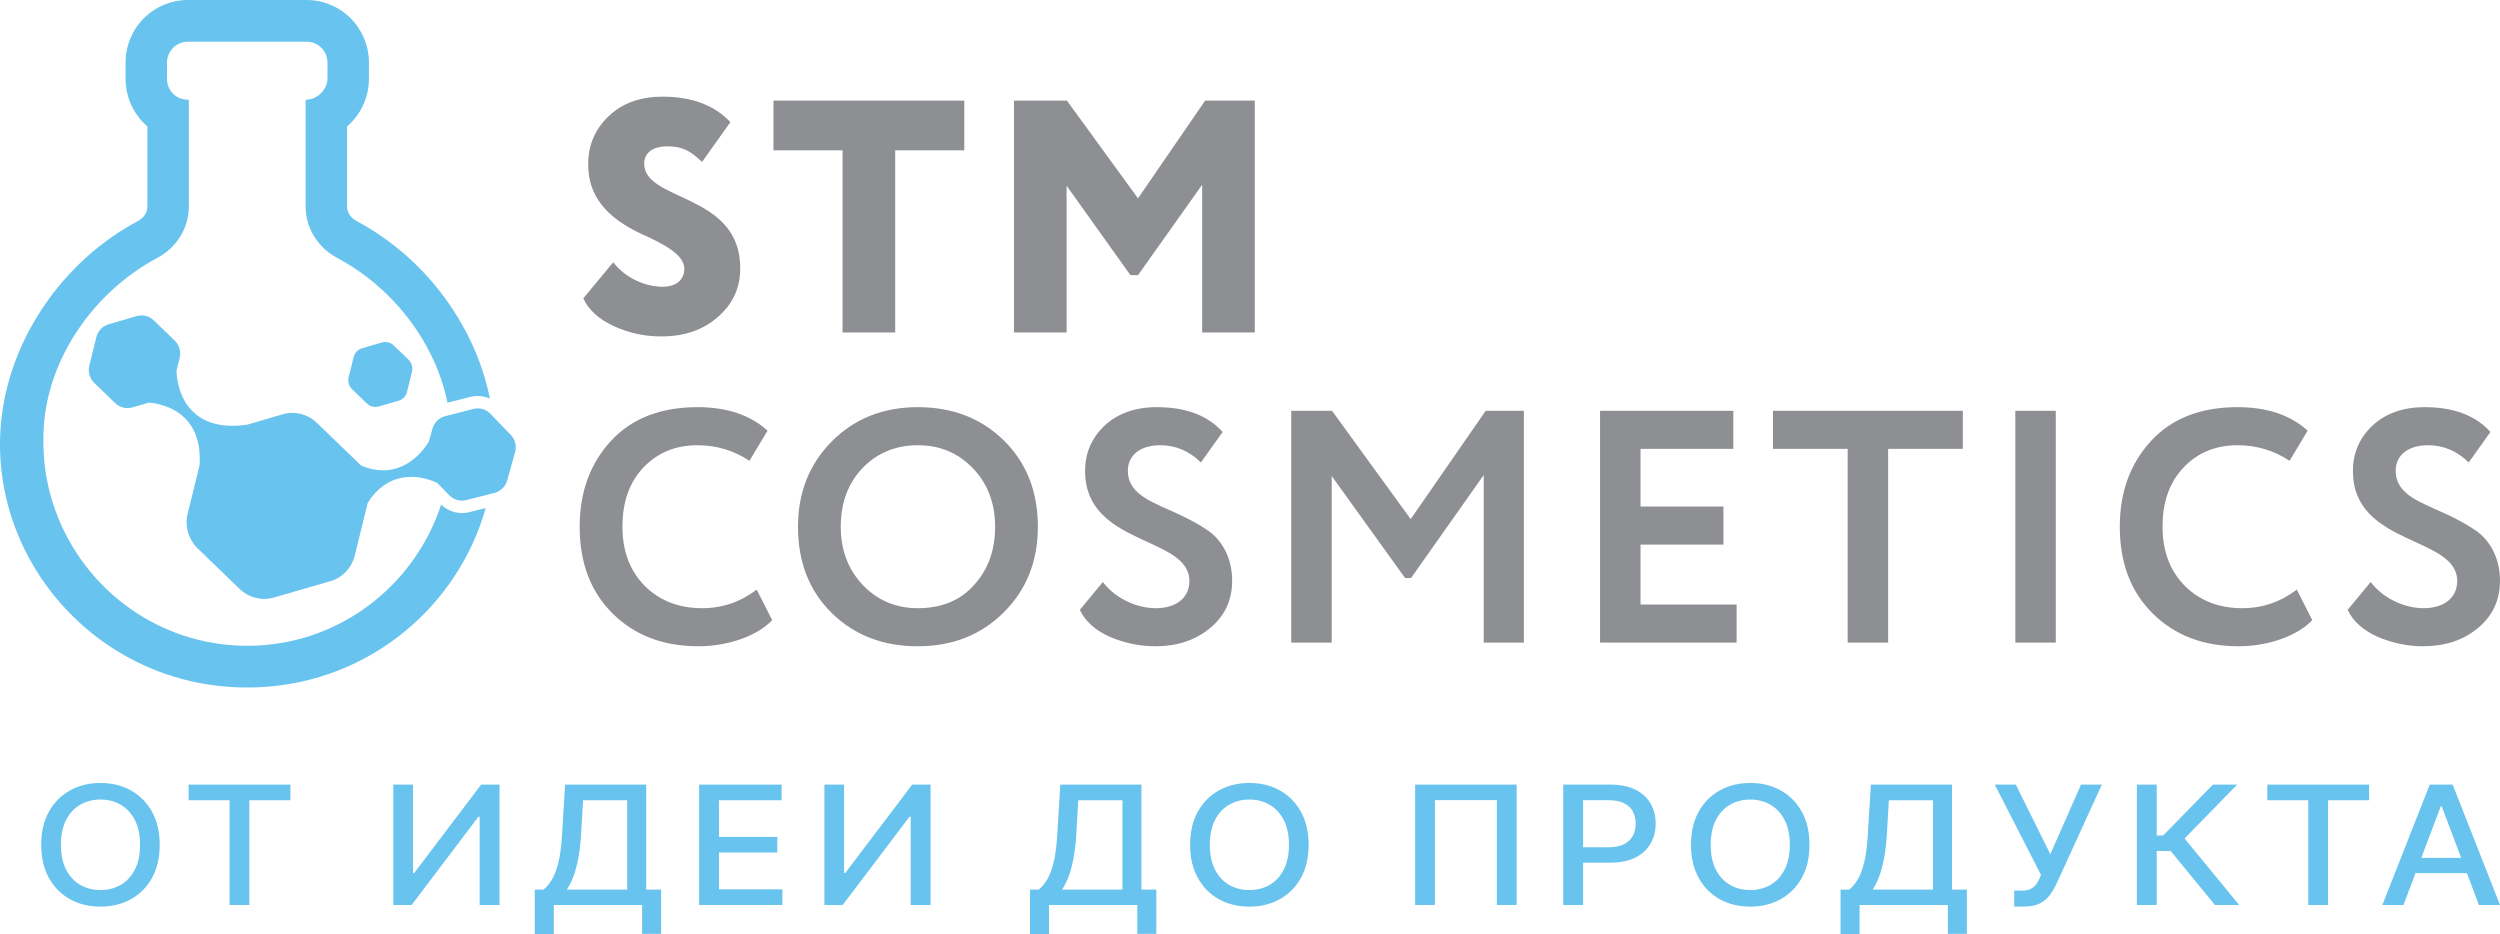 <?xml version="1.0" encoding="UTF-8"?>
<svg xmlns="http://www.w3.org/2000/svg" width="182" height="68" viewBox="0 0 182 68" fill="none">
  <path fill-rule="evenodd" clip-rule="evenodd" d="M22.327 3.036C22.745 3.036 23.124 3.207 23.398 3.482C23.672 3.757 23.841 4.139 23.841 4.56V5.733C23.841 6.538 23.05 7.257 22.327 7.257C22.286 7.257 22.25 7.295 22.25 7.335V15.028C22.25 15.811 22.471 16.555 22.862 17.197C23.263 17.851 23.841 18.399 24.544 18.774C26.842 19.997 28.855 21.83 30.321 24.008C31.409 25.624 32.197 27.43 32.578 29.319L34.241 28.894C34.617 28.798 35.005 28.807 35.368 28.909C35.469 28.938 35.567 28.973 35.663 29.016C35.21 26.756 34.287 24.486 32.818 22.305C31.078 19.721 28.695 17.55 25.954 16.09C25.742 15.977 25.557 15.812 25.431 15.606C25.324 15.43 25.266 15.234 25.266 15.028V9.204C25.356 9.126 25.443 9.046 25.527 8.961C26.381 8.106 26.858 6.946 26.858 5.733V4.56C26.858 3.348 26.381 2.188 25.529 1.333C24.678 0.478 23.529 0 22.327 0H13.671C12.47 0 11.32 0.478 10.47 1.333C9.618 2.188 9.141 3.348 9.141 4.56V5.733C9.141 6.946 9.618 8.106 10.471 8.961C10.555 9.046 10.642 9.126 10.732 9.204V15.028C10.732 15.234 10.674 15.43 10.568 15.606C10.442 15.812 10.256 15.977 10.044 16.09C7.303 17.55 4.92 19.721 3.181 22.305C-4.959 34.389 3.582 49.188 16.833 50.014C17.519 50.057 18.209 50.061 18.896 50.029C26.997 49.642 33.384 44.039 35.36 36.98L34.167 37.285C33.81 37.377 33.44 37.372 33.092 37.283L33.04 37.27C32.698 37.173 32.379 36.992 32.114 36.735C30.3 42.289 25.341 46.406 19.358 46.952C17.877 47.087 16.376 47.001 14.921 46.692C8.667 45.366 3.862 40.079 3.217 33.559H3.229C3.148 32.748 3.133 31.917 3.187 31.072C3.348 28.552 4.257 26.118 5.678 24.008C7.144 21.83 9.157 19.997 11.455 18.774C12.158 18.399 12.736 17.851 13.136 17.197C13.528 16.555 13.749 15.811 13.749 15.028V7.335C13.749 7.29 13.716 7.257 13.671 7.257C12.826 7.257 12.157 6.596 12.157 5.733V4.56C12.157 4.139 12.327 3.757 12.601 3.482C12.875 3.207 13.254 3.036 13.671 3.036H22.327ZM29.014 29.176C29.323 29.087 29.557 28.835 29.634 28.522L29.993 27.06C30.07 26.747 29.973 26.412 29.748 26.19L28.67 25.15C28.439 24.926 28.107 24.843 27.799 24.932L26.361 25.354C26.052 25.443 25.819 25.695 25.742 26.008L25.384 27.463C25.307 27.776 25.404 28.111 25.629 28.333L26.707 29.373C26.939 29.597 27.27 29.68 27.578 29.591L29.014 29.176ZM12.848 27.001L13.082 26.048C13.192 25.601 13.054 25.124 12.733 24.807L11.194 23.321C10.863 23.001 10.391 22.884 9.95 23.011L7.898 23.612C7.458 23.739 7.123 24.099 7.013 24.546L6.503 26.623C6.393 27.07 6.531 27.547 6.853 27.864L8.391 29.35C8.722 29.669 9.194 29.787 9.635 29.66L10.845 29.311C12.751 29.483 14.761 30.695 14.523 33.895L13.659 37.407C13.439 38.303 13.717 39.261 14.361 39.896L17.447 42.876C18.111 43.517 19.059 43.753 19.943 43.498L24.053 42.311C24.937 42.056 25.607 41.334 25.828 40.439L26.769 36.608C28.157 34.411 30.243 34.429 31.83 35.155L32.711 36.06C33.033 36.389 33.501 36.521 33.946 36.408L36.012 35.88C36.447 35.763 36.801 35.417 36.925 34.974L37.499 32.913C37.622 32.47 37.508 31.991 37.187 31.662L35.697 30.119C35.376 29.79 34.907 29.658 34.463 29.771L32.396 30.3C31.961 30.416 31.607 30.762 31.484 31.205L31.22 32.151C30.302 33.643 28.563 34.879 26.271 33.884C26.233 33.843 26.195 33.802 26.155 33.763L23.069 30.783C22.406 30.142 21.457 29.906 20.574 30.161L18.016 30.911C14.224 31.488 12.929 29.11 12.848 27.001Z" fill="#68C3EE"></path>
  <path d="M49.818 19.574C49.818 20.37 49.219 20.876 48.237 20.876C46.991 20.876 45.53 20.249 44.644 19.092L42.464 21.72C42.847 22.564 43.59 23.239 44.692 23.745C45.794 24.251 46.944 24.492 48.141 24.492C49.794 24.492 51.159 24.034 52.237 23.094C53.339 22.154 53.89 20.972 53.89 19.526C53.89 14.028 46.896 14.704 46.896 11.907C46.896 11.136 47.519 10.653 48.572 10.653C49.722 10.653 50.249 10.991 51.111 11.787L53.171 8.893C52.022 7.663 50.369 7.037 48.237 7.037C46.608 7.037 45.291 7.519 44.309 8.459C43.326 9.399 42.823 10.557 42.823 11.907C42.776 15.09 45.363 16.464 47.351 17.332C48.716 17.983 49.818 18.682 49.818 19.574ZM61.338 10.943V24.203H65.17V10.943H70.201V7.326H56.308V10.943H61.338ZM77.649 24.203V13.522L82.296 20.032H82.847L87.517 13.45V24.203H91.35V7.326H87.733L82.847 14.439L77.673 7.326H73.816V24.203H77.649Z" fill="#8D8F92"></path>
  <path d="M55.088 42.925C53.914 43.818 52.597 44.276 51.111 44.276C49.411 44.276 47.997 43.721 46.919 42.636C45.842 41.527 45.315 40.105 45.315 38.344C45.315 36.536 45.818 35.114 46.848 34.029C47.878 32.944 49.195 32.413 50.776 32.413C52.165 32.413 53.435 32.799 54.561 33.547L55.878 31.353C54.633 30.219 52.932 29.641 50.776 29.641C48.093 29.641 45.985 30.46 44.476 32.1C42.967 33.739 42.201 35.813 42.201 38.344C42.201 40.972 42.991 43.07 44.596 44.661C46.201 46.253 48.285 47.048 50.848 47.048C53.028 47.048 55.16 46.277 56.214 45.144L55.088 42.925ZM58.094 38.344C58.094 40.924 58.909 43.022 60.562 44.637C62.214 46.253 64.299 47.048 66.814 47.048C69.329 47.048 71.413 46.229 73.066 44.589C74.718 42.95 75.557 40.876 75.557 38.344C75.557 35.765 74.718 33.667 73.066 32.052C71.413 30.436 69.329 29.641 66.814 29.641C64.275 29.641 62.191 30.485 60.538 32.148C58.909 33.812 58.094 35.861 58.094 38.344ZM61.208 38.344C61.208 36.608 61.736 35.186 62.789 34.077C63.867 32.968 65.209 32.413 66.814 32.413C68.419 32.413 69.736 32.968 70.814 34.077C71.892 35.186 72.443 36.608 72.443 38.344C72.443 40.056 71.94 41.455 70.91 42.588C69.904 43.721 68.538 44.276 66.814 44.276C65.233 44.276 63.891 43.721 62.813 42.588C61.736 41.455 61.208 40.032 61.208 38.344ZM86.588 42.299C86.588 43.552 85.582 44.276 84.145 44.276C82.78 44.276 81.222 43.601 80.288 42.371L78.612 44.396C78.995 45.216 79.713 45.867 80.767 46.349C81.845 46.807 82.947 47.048 84.097 47.048C85.702 47.048 87.019 46.614 88.097 45.722C89.175 44.83 89.702 43.673 89.702 42.275C89.702 40.514 88.864 39.164 87.738 38.489C87.187 38.127 86.564 37.79 85.893 37.477C84.001 36.584 82.109 36.054 82.109 34.27C82.109 33.137 83.019 32.413 84.456 32.413C85.582 32.413 86.564 32.823 87.426 33.667L89.007 31.449C87.93 30.243 86.325 29.641 84.217 29.641C82.636 29.641 81.366 30.099 80.408 30.991C79.474 31.883 78.995 32.968 78.995 34.294C78.995 39.767 86.588 38.995 86.588 42.299ZM96.949 46.783V34.656L102.291 42.082H102.722L108.015 34.583V46.783H110.938V29.906H108.159L102.698 37.79L96.973 29.906H94.002V46.783H96.949ZM126.425 46.783V44.01H119.431V39.646H125.466V36.874H119.431V32.678H126.185V29.906H116.483V46.783H126.425ZM134.509 32.678V46.783H137.457V32.678H142.894V29.906H129.072V32.678H134.509ZM149.661 46.783V29.906H146.715V46.783H149.661ZM167.208 42.925C166.034 43.818 164.717 44.276 163.231 44.276C161.531 44.276 160.118 43.721 159.039 42.636C157.961 41.527 157.434 40.105 157.434 38.344C157.434 36.536 157.937 35.114 158.968 34.029C159.998 32.944 161.316 32.413 162.896 32.413C164.286 32.413 165.555 32.799 166.681 33.547L167.998 31.353C166.753 30.219 165.052 29.641 162.896 29.641C160.213 29.641 158.106 30.46 156.596 32.1C155.087 33.739 154.321 35.813 154.321 38.344C154.321 40.972 155.112 43.07 156.717 44.661C158.321 46.253 160.406 47.048 162.968 47.048C165.148 47.048 167.279 46.277 168.334 45.144L167.208 42.925ZM178.885 42.299C178.885 43.552 177.88 44.276 176.443 44.276C175.077 44.276 173.52 43.601 172.586 42.371L170.909 44.396C171.293 45.216 172.011 45.867 173.065 46.349C174.143 46.807 175.245 47.048 176.394 47.048C177.999 47.048 179.317 46.614 180.395 45.722C181.473 44.83 182 43.673 182 42.275C182 40.514 181.162 39.164 180.035 38.489C179.485 38.127 178.862 37.79 178.192 37.477C176.299 36.584 174.407 36.054 174.407 34.27C174.407 33.137 175.317 32.413 176.754 32.413C177.88 32.413 178.862 32.823 179.724 33.667L181.305 31.449C180.228 30.243 178.623 29.641 176.515 29.641C174.934 29.641 173.664 30.099 172.705 30.991C171.771 31.883 171.293 32.968 171.293 34.294C171.293 39.767 178.885 38.995 178.885 42.299Z" fill="#8D8F92"></path>
  <path d="M11.627 61.501C11.627 62.437 11.44 63.241 11.066 63.914C10.692 64.584 10.179 65.101 9.528 65.463C8.879 65.822 8.142 66.002 7.316 66.002C6.487 66.002 5.746 65.822 5.095 65.463C4.446 65.101 3.935 64.583 3.561 63.91C3.187 63.237 3 62.434 3 61.501C3 60.565 3.187 59.763 3.561 59.092C3.935 58.419 4.446 57.903 5.095 57.543C5.746 57.181 6.487 57 7.316 57C8.142 57 8.879 57.181 9.528 57.543C10.179 57.903 10.692 58.419 11.066 59.092C11.44 59.763 11.627 60.565 11.627 61.501ZM10.196 61.501C10.196 60.788 10.07 60.188 9.818 59.7C9.568 59.209 9.225 58.838 8.789 58.587C8.356 58.334 7.865 58.206 7.316 58.206C6.764 58.206 6.272 58.334 5.838 58.587C5.405 58.838 5.062 59.209 4.81 59.7C4.56 60.188 4.436 60.788 4.436 61.501C4.436 62.214 4.56 62.816 4.81 63.306C5.062 63.794 5.405 64.165 5.838 64.419C6.272 64.67 6.764 64.795 7.316 64.795C7.865 64.795 8.356 64.67 8.789 64.419C9.225 64.165 9.568 63.794 9.818 63.306C10.07 62.816 10.196 62.214 10.196 61.501Z" fill="#68C3EE"></path>
  <path d="M13.73 58.258V57.12H21.141V58.258H18.153V65.882H16.713V58.258H13.73Z" fill="#68C3EE"></path>
  <path d="M28.634 57.12H30.065V63.555H30.154L35.026 57.12H36.363V65.882H34.918V59.456H34.83L29.967 65.882H28.634V57.12Z" fill="#68C3EE"></path>
  <path d="M38.931 68V64.761H39.562C39.778 64.596 39.979 64.36 40.166 64.055C40.353 63.75 40.512 63.338 40.643 62.819C40.774 62.3 40.864 61.634 40.914 60.821L41.138 57.12H47.044V64.761H48.129V67.987H46.745V65.882H40.315V68H38.931ZM41.265 64.761H45.66V58.258H42.448L42.298 60.821C42.257 61.44 42.19 61.996 42.097 62.489C42.007 62.983 41.89 63.419 41.746 63.798C41.606 64.175 41.445 64.496 41.265 64.761Z" fill="#68C3EE"></path>
  <path d="M50.897 65.882V57.12H56.901V58.258H52.342V60.928H56.587V62.062H52.342V64.744H56.957V65.882H50.897Z" fill="#68C3EE"></path>
  <path d="M60.016 57.12H61.447V63.555H61.535L66.408 57.12H67.745V65.882H66.3V59.456H66.211L61.348 65.882H60.016V57.12Z" fill="#68C3EE"></path>
  <path d="M74.983 68V64.761H75.614C75.829 64.596 76.03 64.36 76.217 64.055C76.404 63.75 76.563 63.338 76.694 62.819C76.825 62.3 76.916 61.634 76.966 60.821L77.19 57.12H83.096V64.761H84.181V67.987H82.796V65.882H76.367V68H74.983ZM77.316 64.761H81.712V58.258H78.499L78.35 60.821C78.309 61.44 78.242 61.996 78.149 62.489C78.058 62.983 77.941 63.419 77.798 63.798C77.658 64.175 77.497 64.496 77.316 64.761Z" fill="#68C3EE"></path>
  <path d="M95.267 61.501C95.267 62.437 95.08 63.241 94.706 63.914C94.332 64.584 93.819 65.101 93.168 65.463C92.519 65.822 91.782 66.002 90.956 66.002C90.127 66.002 89.386 65.822 88.735 65.463C88.086 65.101 87.575 64.583 87.201 63.91C86.827 63.237 86.64 62.434 86.64 61.501C86.64 60.565 86.827 59.763 87.201 59.092C87.575 58.419 88.086 57.903 88.735 57.543C89.386 57.181 90.127 57 90.956 57C91.782 57 92.519 57.181 93.168 57.543C93.819 57.903 94.332 58.419 94.706 59.092C95.08 59.763 95.267 60.565 95.267 61.501ZM93.836 61.501C93.836 60.788 93.71 60.188 93.457 59.7C93.208 59.209 92.865 58.838 92.429 58.587C91.995 58.334 91.504 58.206 90.956 58.206C90.404 58.206 89.912 58.334 89.478 58.587C89.045 58.838 88.702 59.209 88.449 59.7C88.2 60.188 88.075 60.788 88.075 61.501C88.075 62.214 88.2 62.816 88.449 63.306C88.702 63.794 89.045 64.165 89.478 64.419C89.912 64.67 90.404 64.795 90.956 64.795C91.504 64.795 91.995 64.67 92.429 64.419C92.865 64.165 93.208 63.794 93.457 63.306C93.71 62.816 93.836 62.214 93.836 61.501Z" fill="#68C3EE"></path>
  <path d="M110.41 57.12V65.882H108.969V58.249H104.462V65.882H103.022V57.12H110.41Z" fill="#68C3EE"></path>
  <path d="M113.804 65.882V57.12H117.217C117.962 57.12 118.58 57.244 119.069 57.492C119.559 57.74 119.925 58.08 120.168 58.51C120.411 58.938 120.533 59.42 120.533 59.956C120.533 60.495 120.41 60.98 120.163 61.411C119.92 61.839 119.552 62.178 119.06 62.429C118.57 62.678 117.955 62.802 117.213 62.802H114.865V61.681H117.082C117.553 61.681 117.934 61.606 118.227 61.458C118.52 61.307 118.736 61.102 118.873 60.842C119.01 60.583 119.078 60.287 119.078 59.956C119.078 59.626 119.01 59.332 118.873 59.075C118.736 58.818 118.519 58.617 118.223 58.472C117.93 58.326 117.543 58.254 117.063 58.254H115.249V65.882H113.804Z" fill="#68C3EE"></path>
  <path d="M131.73 61.501C131.73 62.437 131.543 63.241 131.169 63.914C130.795 64.584 130.282 65.101 129.631 65.463C128.982 65.822 128.245 66.002 127.419 66.002C126.59 66.002 125.849 65.822 125.198 65.463C124.549 65.101 124.038 64.583 123.664 63.91C123.29 63.237 123.103 62.434 123.103 61.501C123.103 60.565 123.29 59.763 123.664 59.092C124.038 58.419 124.549 57.903 125.198 57.543C125.849 57.181 126.59 57 127.419 57C128.245 57 128.982 57.181 129.631 57.543C130.282 57.903 130.795 58.419 131.169 59.092C131.543 59.763 131.73 60.565 131.73 61.501ZM130.299 61.501C130.299 60.788 130.173 60.188 129.921 59.7C129.671 59.209 129.328 58.838 128.892 58.587C128.459 58.334 127.968 58.206 127.419 58.206C126.867 58.206 126.375 58.334 125.941 58.587C125.508 58.838 125.165 59.209 124.913 59.7C124.663 60.188 124.539 60.788 124.539 61.501C124.539 62.214 124.663 62.816 124.913 63.306C125.165 63.794 125.508 64.165 125.941 64.419C126.375 64.67 126.867 64.795 127.419 64.795C127.968 64.795 128.459 64.67 128.892 64.419C129.328 64.165 129.671 63.794 129.921 63.306C130.173 62.816 130.299 62.214 130.299 61.501Z" fill="#68C3EE"></path>
  <path d="M133.992 68V64.761H134.623C134.838 64.596 135.039 64.36 135.226 64.055C135.413 63.75 135.572 63.338 135.703 62.819C135.834 62.3 135.925 61.634 135.974 60.821L136.199 57.12H142.105V64.761H143.189V67.987H141.805V65.882H135.376V68H133.992ZM136.325 64.761H140.721V58.258H137.508L137.359 60.821C137.318 61.44 137.251 61.996 137.158 62.489C137.067 62.983 136.95 63.419 136.807 63.798C136.667 64.175 136.506 64.496 136.325 64.761Z" fill="#68C3EE"></path>
  <path d="M146.635 66.002V64.838H147.211C147.451 64.838 147.649 64.801 147.804 64.727C147.963 64.653 148.093 64.553 148.192 64.427C148.295 64.299 148.381 64.159 148.45 64.008L148.585 63.696L145.219 57.12H146.752L149.263 62.185L151.498 57.12H153.013L149.703 64.363C149.563 64.654 149.4 64.924 149.217 65.172C149.036 65.42 148.794 65.621 148.492 65.775C148.189 65.926 147.789 66.002 147.29 66.002H146.635Z" fill="#68C3EE"></path>
  <path d="M161.246 65.882L158.029 61.955H157.01V65.882H155.565V57.12H157.01V60.821H157.482L161.101 57.12H162.864L159.035 61.043L163.009 65.882H161.246Z" fill="#68C3EE"></path>
  <path d="M165.06 58.258V57.12H172.472V58.258H169.484V65.882H168.044V58.258H165.06Z" fill="#68C3EE"></path>
  <path d="M174.972 65.882H173.438L176.885 57.12H178.554L182 65.882H180.466L177.759 58.711H177.684L174.972 65.882ZM175.229 62.451H180.204V63.563H175.229V62.451Z" fill="#68C3EE"></path>
</svg>
